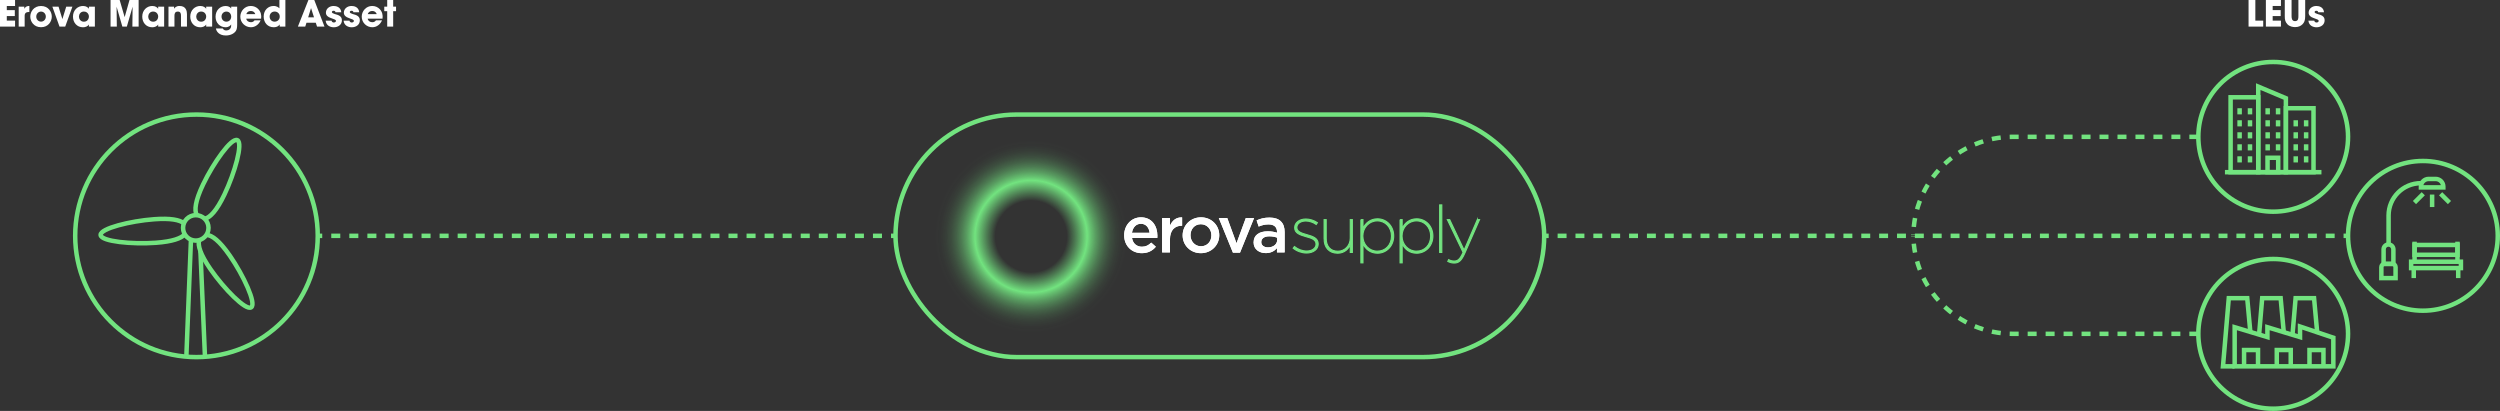 <?xml version="1.0" encoding="UTF-8"?> <svg xmlns="http://www.w3.org/2000/svg" xmlns:xlink="http://www.w3.org/1999/xlink" id="Layer_1" viewBox="0 0 1113.199 182.98"><rect x="0" y="0" width="1113.199" height="182.98" fill="#333333" stroke="none"/><defs><style>.cls-1,.cls-2,.cls-3,.cls-4,.cls-5{stroke:#72e37f;stroke-miterlimit:10;}.cls-1,.cls-2,.cls-4,.cls-5{fill:none;stroke-width:2px;}.cls-6{fill:url(#radial-gradient);}.cls-2{stroke-dasharray:3.977 3.977;}.cls-3{fill:#72e37f;stroke-width:.5px;}.cls-7{fill:#fff;}.cls-4{stroke-dasharray:4 4;}.cls-5{stroke-dasharray:4.02 4.02;}</style><radialGradient id="radial-gradient" cx="459.113" cy="105.268" fx="459.113" fy="105.268" r="42.957" gradientUnits="userSpaceOnUse"><stop offset=".012" stop-color="#72e37f" stop-opacity="0"></stop><stop offset=".37" stop-color="#72e37f" stop-opacity="0"></stop><stop offset=".45" stop-color="#72e37f" stop-opacity=".365"></stop><stop offset=".581" stop-color="#72e37f"></stop><stop offset=".621" stop-color="#72e37f" stop-opacity=".804"></stop><stop offset=".671" stop-color="#72e37f" stop-opacity=".593"></stop><stop offset=".723" stop-color="#72e37f" stop-opacity=".411"></stop><stop offset=".775" stop-color="#72e37f" stop-opacity=".262"></stop><stop offset=".828" stop-color="#72e37f" stop-opacity=".147"></stop><stop offset=".882" stop-color="#72e37f" stop-opacity=".065"></stop><stop offset=".938" stop-color="#72e37f" stop-opacity=".016"></stop><stop offset="1" stop-color="#72e37f" stop-opacity="0"></stop></radialGradient></defs><circle class="cls-1" cx="1012.206" cy="148.649" r="33.331"></circle><path class="cls-7" d="M0,0h6.707v2.657h-3.682v1.841h3.569v2.657h-3.569v2.032h3.682v2.657H0V0Z"></path><path class="cls-7" d="M8.32,2.961h2.497v.992c.256-.479.721-1.296,2.257-1.296v2.673h-.096c-1.36,0-2.001.496-2.001,1.745v4.769h-2.657V2.961Z"></path><path class="cls-7" d="M13.487,7.379c0-2.161,1.553-4.706,4.786-4.706s4.786,2.545,4.786,4.722-1.553,4.723-4.786,4.723-4.786-2.545-4.786-4.723v-.016ZM16.145,7.411c0,1.28.977,2.225,2.129,2.225s2.129-.944,2.129-2.241c0-1.296-.977-2.24-2.129-2.24s-2.129.944-2.129,2.24v.017Z"></path><path class="cls-7" d="M29.042,11.845h-2.545l-3.185-8.884h2.753l1.713,5.538,1.712-5.538h2.754l-3.202,8.884Z"></path><path class="cls-7" d="M42.244,11.845h-2.657v-.96c-.479.864-1.584,1.264-2.625,1.264-2.816,0-4.466-2.208-4.466-4.754,0-2.913,2.097-4.737,4.466-4.737,1.457,0,2.273.704,2.625,1.248v-.944h2.657v8.884ZM35.153,7.443c0,.815.608,2.225,2.209,2.225.944,0,1.52-.448,1.856-.992.225-.352.337-.736.368-1.137.032-.4-.048-.801-.224-1.169-.288-.607-.896-1.232-2.017-1.232-1.52,0-2.193,1.281-2.193,2.289v.017Z"></path><path class="cls-7" d="M49.231,11.845V0h4.05l2.225,7.635,2.161-7.635h4.065v11.845h-2.785l.097-8.867-2.562,8.867h-2.001l-2.561-8.867.096,8.867h-2.785Z"></path><path class="cls-7" d="M73.092,11.845h-2.657v-.96c-.479.864-1.584,1.264-2.625,1.264-2.816,0-4.466-2.208-4.466-4.754,0-2.913,2.097-4.737,4.466-4.737,1.457,0,2.273.704,2.625,1.248v-.944h2.657v8.884ZM66.001,7.443c0,.815.608,2.225,2.209,2.225.944,0,1.52-.448,1.856-.992.225-.352.337-.736.368-1.137.032-.4-.048-.801-.224-1.169-.288-.607-.896-1.232-2.017-1.232-1.52,0-2.193,1.281-2.193,2.289v.017Z"></path><path class="cls-7" d="M75.023,2.961h2.481v.944c.304-.432.864-1.248,2.449-1.248,2.993,0,3.297,2.433,3.297,3.633v5.555h-2.657v-4.85c0-.977-.208-1.841-1.393-1.841-1.312,0-1.52.944-1.52,1.856v4.834h-2.657V2.961Z"></path><path class="cls-7" d="M94.467,11.845h-2.657v-.96c-.479.864-1.584,1.264-2.625,1.264-2.816,0-4.466-2.208-4.466-4.754,0-2.913,2.097-4.737,4.466-4.737,1.457,0,2.273.704,2.625,1.248v-.944h2.657v8.884ZM87.376,7.443c0,.815.608,2.225,2.209,2.225.944,0,1.52-.448,1.856-.992.225-.352.337-.736.368-1.137.032-.4-.048-.801-.224-1.169-.288-.607-.896-1.232-2.017-1.232-1.52,0-2.193,1.281-2.193,2.289v.017Z"></path><path class="cls-7" d="M105.603,10.773c0,1.328-.096,2.177-.528,2.929-.689,1.121-2.305,2.097-4.498,2.097-3.089,0-4.258-1.856-4.434-3.121h3.073c.192.433.544.656.849.769.32.112.624.112.704.112,1.009,0,2.161-.624,2.161-2.161v-.528c-.305.513-1.072,1.265-2.465,1.265-2.417,0-4.482-1.825-4.482-4.674,0-3.041,2.177-4.786,4.482-4.786.992,0,1.969.352,2.481,1.121v-.833h2.657v7.811ZM98.64,7.379c0,1.408,1.024,2.272,2.129,2.272.656,0,1.169-.224,1.553-.607.368-.385.592-.913.624-1.537,0-.656-.191-1.248-.56-1.664-.352-.433-.896-.689-1.602-.689-1.136,0-2.144.912-2.144,2.209v.016Z"></path><path class="cls-7" d="M109.664,8.323c.111.944,1.008,1.568,2.049,1.568.848,0,1.296-.368,1.616-.832h2.721c-.432.992-1.056,1.761-1.809,2.273-.736.527-1.616.8-2.528.8-2.546,0-4.706-2.064-4.706-4.706,0-2.481,1.952-4.769,4.657-4.769,1.361,0,2.529.528,3.361,1.408,1.121,1.2,1.457,2.625,1.249,4.258h-6.61ZM113.665,6.307c-.064-.416-.608-1.409-1.984-1.409-1.377,0-1.921.993-1.985,1.409h3.97Z"></path><path class="cls-7" d="M127.074,11.845h-2.528v-.96c-.257.368-.896,1.248-2.689,1.248-2.689,0-4.45-2.081-4.45-4.754,0-3.009,2.146-4.722,4.402-4.722,1.568,0,2.32.769,2.608,1.057V0h2.657v11.845ZM120.064,7.379c0,1.36.977,2.272,2.225,2.272.641,0,1.232-.256,1.649-.672.416-.416.656-.992.624-1.648,0-.641-.256-1.185-.656-1.568-.4-.4-.961-.625-1.585-.625-1.536,0-2.257,1.201-2.257,2.226v.016Z"></path><path class="cls-7" d="M135.921,11.845h-3.281l4.689-11.845h2.609l4.546,11.845h-3.313l-.56-1.713h-4.146l-.544,1.713ZM138.497,3.602l-1.28,4.13h2.609l-1.329-4.13Z"></path><path class="cls-7" d="M149.36,5.458c-.017-.192-.049-.672-.833-.672-.56,0-.752.352-.752.592,0,.4.656.673,1.36.881,1.505.416,3.106.864,3.106,2.785,0,1.952-1.648,3.104-3.617,3.104-1.345,0-3.378-.607-3.618-2.944h2.642c.112.815.896.815,1.008.815.448,0,.929-.256.929-.688,0-.608-.656-.689-2.353-1.345-1.152-.368-2.113-1.12-2.113-2.321,0-1.841,1.601-3.009,3.441-3.009,1.169,0,3.186.464,3.409,2.801h-2.608Z"></path><path class="cls-7" d="M157.345,5.458c-.017-.192-.049-.672-.833-.672-.56,0-.752.352-.752.592,0,.4.656.673,1.36.881,1.505.416,3.106.864,3.106,2.785,0,1.952-1.648,3.104-3.617,3.104-1.345,0-3.378-.607-3.618-2.944h2.642c.112.815.896.815,1.008.815.448,0,.929-.256.929-.688,0-.608-.656-.689-2.353-1.345-1.152-.368-2.113-1.12-2.113-2.321,0-1.841,1.601-3.009,3.441-3.009,1.169,0,3.186.464,3.409,2.801h-2.608Z"></path><path class="cls-7" d="M163.728,8.323c.111.944,1.008,1.568,2.049,1.568.848,0,1.296-.368,1.616-.832h2.721c-.432.992-1.056,1.761-1.809,2.273-.736.527-1.616.8-2.528.8-2.546,0-4.706-2.064-4.706-4.706,0-2.481,1.952-4.769,4.657-4.769,1.361,0,2.529.528,3.361,1.408,1.121,1.2,1.457,2.625,1.249,4.258h-6.61ZM167.73,6.307c-.064-.416-.608-1.409-1.984-1.409-1.377,0-1.921.993-1.985,1.409h3.97Z"></path><path class="cls-7" d="M172.415,4.978h-1.312v-2.017h1.312V0h2.657v2.961h1.28v2.017h-1.28v6.867h-2.657v-6.867Z"></path><path class="cls-7" d="M1001.236,0h3.025v9.188h3.505v2.657h-6.53V0Z"></path><path class="cls-7" d="M1008.948,0h6.707v2.657h-3.682v1.841h3.569v2.657h-3.569v2.032h3.682v2.657h-6.707V0Z"></path><path class="cls-7" d="M1020.39,0v7.155c0,.399.017.96.208,1.424.208.465.593.833,1.329.833.752,0,1.136-.337,1.312-.769.191-.448.191-1.024.191-1.488V0h3.025v7.155c0,1.984-.432,2.864-1.185,3.633-.768.784-1.841,1.28-3.313,1.28-.864,0-2.433-.208-3.409-1.264-.977-1.073-1.185-1.905-1.185-3.649V0h3.025Z"></path><path class="cls-7" d="M1032.23,5.458c-.017-.192-.049-.672-.833-.672-.56,0-.752.352-.752.592,0,.4.656.673,1.36.881,1.505.416,3.106.864,3.106,2.785,0,1.952-1.648,3.104-3.617,3.104-1.345,0-3.378-.607-3.618-2.944h2.642c.112.815.896.815,1.008.815.448,0,.929-.256.929-.688,0-.608-.656-.689-2.353-1.345-1.152-.368-2.113-1.12-2.113-2.321,0-1.841,1.601-3.009,3.441-3.009,1.169,0,3.186.464,3.409,2.801h-2.608Z"></path><path class="cls-7" d="M500.571,104.795v-.058c0-4.373,3.099-7.965,7.473-7.965,4.866,0,7.327,3.823,7.327,8.226,0,.319-.029.637-.058.985h-11.238c.377,2.491,2.143,3.881,4.402,3.881,1.709,0,2.925-.637,4.141-1.825l2.057,1.825c-1.448,1.738-3.446,2.867-6.256,2.867-4.431,0-7.849-3.215-7.849-7.936ZM511.896,103.666c-.232-2.259-1.564-4.026-3.881-4.026-2.144,0-3.65,1.651-3.968,4.026h7.849Z"></path><path class="cls-7" d="M517.456,97.091h3.504v3.447c.956-2.288,2.723-3.852,5.416-3.736v3.707h-.203c-3.07,0-5.213,1.998-5.213,6.053v5.822h-3.504v-15.293Z"></path><path class="cls-7" d="M526.608,104.824v-.058c0-4.373,3.475-7.994,8.167-7.994s8.139,3.562,8.139,7.936v.058c0,4.345-3.475,7.965-8.196,7.965-4.663,0-8.11-3.562-8.11-7.907ZM539.409,104.824v-.058c0-2.694-1.941-4.924-4.692-4.924-2.81,0-4.605,2.201-4.605,4.866v.058c0,2.665,1.941,4.895,4.663,4.895,2.839,0,4.634-2.201,4.634-4.837Z"></path><path class="cls-7" d="M542.71,97.091h3.765l4.113,11.238,4.141-11.238h3.678l-6.256,15.409h-3.157l-6.285-15.409Z"></path><path class="cls-7" d="M558.205,107.981v-.058c0-3.302,2.578-4.924,6.314-4.924,1.709,0,2.925.261,4.113.637v-.377c0-2.172-1.332-3.331-3.794-3.331-1.709,0-2.983.376-4.373.956l-.927-2.751c1.68-.753,3.331-1.245,5.764-1.245,2.288,0,3.997.608,5.069,1.709,1.129,1.101,1.651,2.722,1.651,4.721v9.065h-3.418v-1.911c-1.043,1.245-2.635,2.23-4.981,2.23-2.867,0-5.416-1.651-5.416-4.721ZM568.689,106.881v-1.042c-.898-.348-2.086-.608-3.476-.608-2.259,0-3.591.956-3.591,2.549v.058c0,1.477,1.303,2.317,2.983,2.317,2.317,0,4.084-1.332,4.084-3.273Z"></path><path class="cls-7" d="M500.571,104.795v-.058c0-4.373,3.099-7.965,7.473-7.965,4.866,0,7.327,3.823,7.327,8.226,0,.319-.029.637-.058.985h-11.238c.377,2.491,2.143,3.881,4.402,3.881,1.709,0,2.925-.637,4.141-1.825l2.057,1.825c-1.448,1.738-3.446,2.867-6.256,2.867-4.431,0-7.849-3.215-7.849-7.936ZM511.896,103.666c-.232-2.259-1.564-4.026-3.881-4.026-2.144,0-3.65,1.651-3.968,4.026h7.849Z"></path><path class="cls-7" d="M517.456,97.091h3.504v3.447c.956-2.288,2.723-3.852,5.416-3.736v3.707h-.203c-3.07,0-5.213,1.998-5.213,6.053v5.822h-3.504v-15.293Z"></path><path class="cls-7" d="M526.608,104.824v-.058c0-4.373,3.475-7.994,8.167-7.994s8.139,3.562,8.139,7.936v.058c0,4.345-3.475,7.965-8.196,7.965-4.663,0-8.11-3.562-8.11-7.907ZM539.409,104.824v-.058c0-2.694-1.941-4.924-4.692-4.924-2.81,0-4.605,2.201-4.605,4.866v.058c0,2.665,1.941,4.895,4.663,4.895,2.839,0,4.634-2.201,4.634-4.837Z"></path><path class="cls-7" d="M542.71,97.091h3.765l4.113,11.238,4.141-11.238h3.678l-6.256,15.409h-3.157l-6.285-15.409Z"></path><path class="cls-7" d="M558.205,107.981v-.058c0-3.302,2.578-4.924,6.314-4.924,1.709,0,2.925.261,4.113.637v-.377c0-2.172-1.332-3.331-3.794-3.331-1.709,0-2.983.376-4.373.956l-.927-2.751c1.68-.753,3.331-1.245,5.764-1.245,2.288,0,3.997.608,5.069,1.709,1.129,1.101,1.651,2.722,1.651,4.721v9.065h-3.418v-1.911c-1.043,1.245-2.635,2.23-4.981,2.23-2.867,0-5.416-1.651-5.416-4.721ZM568.689,106.881v-1.042c-.898-.348-2.086-.608-3.476-.608-2.259,0-3.591.956-3.591,2.549v.058c0,1.477,1.303,2.317,2.983,2.317,2.317,0,4.084-1.332,4.084-3.273Z"></path><path class="cls-3" d="M575.832,110.514l.551-.725c1.623,1.275,3.565,2,5.449,2,2.347,0,4.174-1.246,4.174-3.043v-.058c0-2.058-2.203-2.696-4.435-3.304-2.725-.782-5.072-1.536-5.072-3.971v-.058c0-2.173,2-3.826,4.985-3.826,1.681,0,3.594.58,5.13,1.623l-.522.782c-1.391-.985-3.101-1.536-4.637-1.536-2.406,0-4,1.246-4,2.87v.058c0,1.826,2.058,2.493,4.435,3.159,2.666.725,5.072,1.565,5.072,4.115v.058c0,2.406-2.26,4-5.188,4-2.087,0-4.348-.812-5.942-2.145Z"></path><path class="cls-3" d="M589.599,106.341v-8.55h.927v8.405c0,3.391,1.826,5.681,5.217,5.681,3.073,0,5.507-2.522,5.507-5.855v-8.232h.927v14.608h-.927v-3.478c-.666,1.739-2.492,3.826-5.623,3.826-3.855,0-6.029-2.609-6.029-6.405Z"></path><path class="cls-3" d="M605.975,97.79h.927v4.029c1.015-2.435,3.275-4.377,6.464-4.377,3.942,0,7.217,3.159,7.217,7.622v.058c0,4.435-3.275,7.623-7.217,7.623-3.217,0-5.478-1.913-6.464-4.319v8.608h-.927v-19.246ZM619.597,105.152v-.058c0-3.855-2.696-6.753-6.319-6.753-3.594,0-6.434,2.956-6.434,6.724v.058c0,3.768,2.87,6.725,6.434,6.725,3.681,0,6.319-2.783,6.319-6.696Z"></path><path class="cls-3" d="M623.423,97.79h.927v4.029c1.015-2.435,3.275-4.377,6.464-4.377,3.942,0,7.217,3.159,7.217,7.622v.058c0,4.435-3.275,7.623-7.217,7.623-3.217,0-5.478-1.913-6.464-4.319v8.608h-.927v-19.246ZM637.046,105.152v-.058c0-3.855-2.696-6.753-6.319-6.753-3.594,0-6.434,2.956-6.434,6.724v.058c0,3.768,2.87,6.725,6.434,6.725,3.681,0,6.319-2.783,6.319-6.696Z"></path><path class="cls-3" d="M641.045,91.24h.956v21.159h-.956v-21.159Z"></path><path class="cls-3" d="M657.826,97.79h.985l-6.579,14.985c-1.536,3.478-2.783,4.347-4.753,4.347-1.073,0-2.029-.318-2.812-.725l.377-.782c.696.377,1.536.637,2.464.637,1.623,0,2.58-.782,3.971-3.884l-7.014-14.579h1.043l6.434,13.594,5.883-13.594Z"></path><path class="cls-6" d="M459.113,62.037c-23.534,0-42.681,19.395-42.681,43.233s19.146,43.229,42.681,43.229,42.681-19.393,42.681-43.229-19.147-43.233-42.681-43.233Z"></path><line class="cls-1" x1="141.483" y1="105.013" x2="143.483" y2="105.013"></line><line class="cls-5" x1="147.504" y1="105.013" x2="394.741" y2="105.013"></line><line class="cls-1" x1="396.752" y1="105.013" x2="398.752" y2="105.013"></line><circle class="cls-1" cx="87.483" cy="105.013" r="54"></circle><line class="cls-1" x1="85.026" y1="106.71" x2="82.969" y2="159.013"></line><line class="cls-1" x1="91.274" y1="159.013" x2="89.242" y2="111.818"></line><path class="cls-1" d="M87.633,95.822c-1.185-2.111-.725-6.329,2.827-13.749,4.593-9.595,12.618-20.909,15.235-19.656s-1.163,14.599-5.757,24.193c-3.471,7.252-6.413,10.285-8.773,10.793"></path><path class="cls-1" d="M82.302,104.351c-1.619,1.787-5.507,3.208-12.869,3.748-10.609.779-24.414-.567-24.627-3.461s13.249-6.241,23.858-7.019c7.293-.535,11.34.283,13.226,1.787"></path><path class="cls-1" d="M91.905,104.592c2.415.077,5.824,2.589,10.449,9.271,6.054,8.746,11.899,21.326,9.513,22.977-2.386,1.651-12.1-8.25-18.154-16.997-4.536-6.553-5.73-10.598-5.04-12.91"></path><circle class="cls-1" cx="87.179" cy="101.469" r="5.665"></circle><line class="cls-1" x1="687.598" y1="105.013" x2="689.598" y2="105.013"></line><line class="cls-2" x1="693.575" y1="105.013" x2="1041.548" y2="105.013"></line><line class="cls-1" x1="1043.537" y1="105.013" x2="1045.537" y2="105.013"></line><polyline class="cls-1" points="994.971 163.117 989.848 163.117 992.432 132.765 1000.648 132.765 1002.033 147.889"></polyline><polyline class="cls-1" points="1005.936 148.89 1007.309 132.765 1015.525 132.765 1016.91 147.889"></polyline><polyline class="cls-1" points="1020.812 148.904 1022.186 132.765 1030.402 132.765 1031.786 147.889"></polyline><polygon class="cls-1" points="1038.988 163.117 995.048 163.117 995.048 145.701 1009.633 150.105 1009.633 145.701 1024.157 150.105 1024.157 145.393 1038.988 150.378 1038.988 163.117"></polygon><polyline class="cls-1" points="999.233 163.117 999.233 155.855 1005.448 155.855 1005.448 163.117"></polyline><polyline class="cls-1" points="1013.802 163.117 1013.802 155.855 1020.017 155.855 1020.017 163.117"></polyline><polyline class="cls-1" points="1028.371 163.117 1028.371 155.855 1034.586 155.855 1034.586 163.117"></polyline><circle class="cls-1" cx="1012.206" cy="60.924" r="33.331"></circle><rect class="cls-1" x="398.752" y="51.013" width="288.847" height="108" rx="54" ry="54"></rect><path class="cls-4" d="M978.874,60.924h-82.555c-24.491,0-44.344,19.854-44.344,44.344h0"></path><path class="cls-4" d="M978.874,148.649h-82.555c-24.491,0-44.344-19.854-44.344-44.344h0"></path><rect class="cls-1" x="993.241" y="43.319" width="12.306" height="33.35"></rect><rect class="cls-1" x="1017.853" y="48.194" width="12.306" height="28.476"></rect><rect class="cls-1" x="1009.687" y="70.249" width="4.747" height="6.42"></rect><polygon class="cls-1" points="1017.853 76.67 1005.547 76.67 1005.547 38.563 1017.853 43.736 1017.853 76.67"></polygon><line class="cls-1" x1="990.715" y1="76.67" x2="1033.696" y2="76.67"></line><line class="cls-1" x1="997.254" y1="48.194" x2="997.254" y2="50.929"></line><line class="cls-1" x1="1001.875" y1="48.194" x2="1001.875" y2="50.929"></line><line class="cls-1" x1="997.254" y1="53.544" x2="997.254" y2="56.279"></line><line class="cls-1" x1="1001.875" y1="53.544" x2="1001.875" y2="56.279"></line><line class="cls-1" x1="997.254" y1="58.895" x2="997.254" y2="61.629"></line><line class="cls-1" x1="1001.875" y1="58.895" x2="1001.875" y2="61.629"></line><line class="cls-1" x1="997.254" y1="64.245" x2="997.254" y2="66.98"></line><line class="cls-1" x1="1001.875" y1="64.245" x2="1001.875" y2="66.98"></line><line class="cls-1" x1="997.254" y1="69.595" x2="997.254" y2="72.33"></line><line class="cls-1" x1="1001.875" y1="69.595" x2="1001.875" y2="72.33"></line><line class="cls-1" x1="1009.75" y1="48.194" x2="1009.75" y2="50.929"></line><line class="cls-1" x1="1014.372" y1="48.194" x2="1014.372" y2="50.929"></line><line class="cls-1" x1="1009.75" y1="53.544" x2="1009.75" y2="56.279"></line><line class="cls-1" x1="1014.372" y1="53.544" x2="1014.372" y2="56.279"></line><line class="cls-1" x1="1009.75" y1="58.895" x2="1009.75" y2="61.629"></line><line class="cls-1" x1="1014.372" y1="58.895" x2="1014.372" y2="61.629"></line><line class="cls-1" x1="1009.75" y1="64.245" x2="1009.75" y2="66.98"></line><line class="cls-1" x1="1014.372" y1="64.245" x2="1014.372" y2="66.98"></line><line class="cls-1" x1="1022.247" y1="53.544" x2="1022.247" y2="56.279"></line><line class="cls-1" x1="1026.868" y1="53.544" x2="1026.868" y2="56.279"></line><line class="cls-1" x1="1022.247" y1="58.895" x2="1022.247" y2="61.629"></line><line class="cls-1" x1="1026.868" y1="58.895" x2="1026.868" y2="61.629"></line><line class="cls-1" x1="1022.247" y1="64.245" x2="1022.247" y2="66.98"></line><line class="cls-1" x1="1026.868" y1="64.245" x2="1026.868" y2="66.98"></line><line class="cls-1" x1="1022.247" y1="69.595" x2="1022.247" y2="72.33"></line><line class="cls-1" x1="1026.868" y1="69.595" x2="1026.868" y2="72.33"></line><circle class="cls-1" cx="1078.868" cy="105.013" r="33.331"></circle><path class="cls-1" d="M1077.985,81.564h-.008c-7.946,0-14.388,6.442-14.388,14.388v12.913"></path><path class="cls-1" d="M1063.547,108.865h0c1.204,0,2.181.977,2.181,2.181v6.457h-4.361v-6.457c0-1.204.977-2.181,2.181-2.181Z"></path><path class="cls-1" d="M1061.783,117.503h3.5c.781,0,1.414.634,1.414,1.414v4.914h-6.328v-4.914c0-.781.634-1.414,1.414-1.414Z"></path><path class="cls-1" d="M1081.407,79.683h3.134c1.888,0,3.421,1.533,3.421,3.421v.342h-9.976v-.342c0-1.888,1.533-3.421,3.421-3.421Z"></path><rect class="cls-1" x="1073.625" y="116.536" width="22.177" height="2.835"></rect><rect class="cls-1" x="1075.166" y="109.074" width="19.096" height="4.377"></rect><line class="cls-1" x1="1075.166" y1="107.615" x2="1075.166" y2="116.536"></line><line class="cls-1" x1="1094.261" y1="107.615" x2="1094.261" y2="116.536"></line><line class="cls-1" x1="1074.792" y1="119.37" x2="1074.792" y2="123.831"></line><line class="cls-1" x1="1094.593" y1="119.37" x2="1094.593" y2="123.831"></line><line class="cls-1" x1="1082.974" y1="86.631" x2="1082.974" y2="92.19"></line><line class="cls-1" x1="1086.761" y1="86.27" x2="1090.691" y2="90.201"></line><line class="cls-1" x1="1079.032" y1="86.27" x2="1075.101" y2="90.201"></line></svg> 